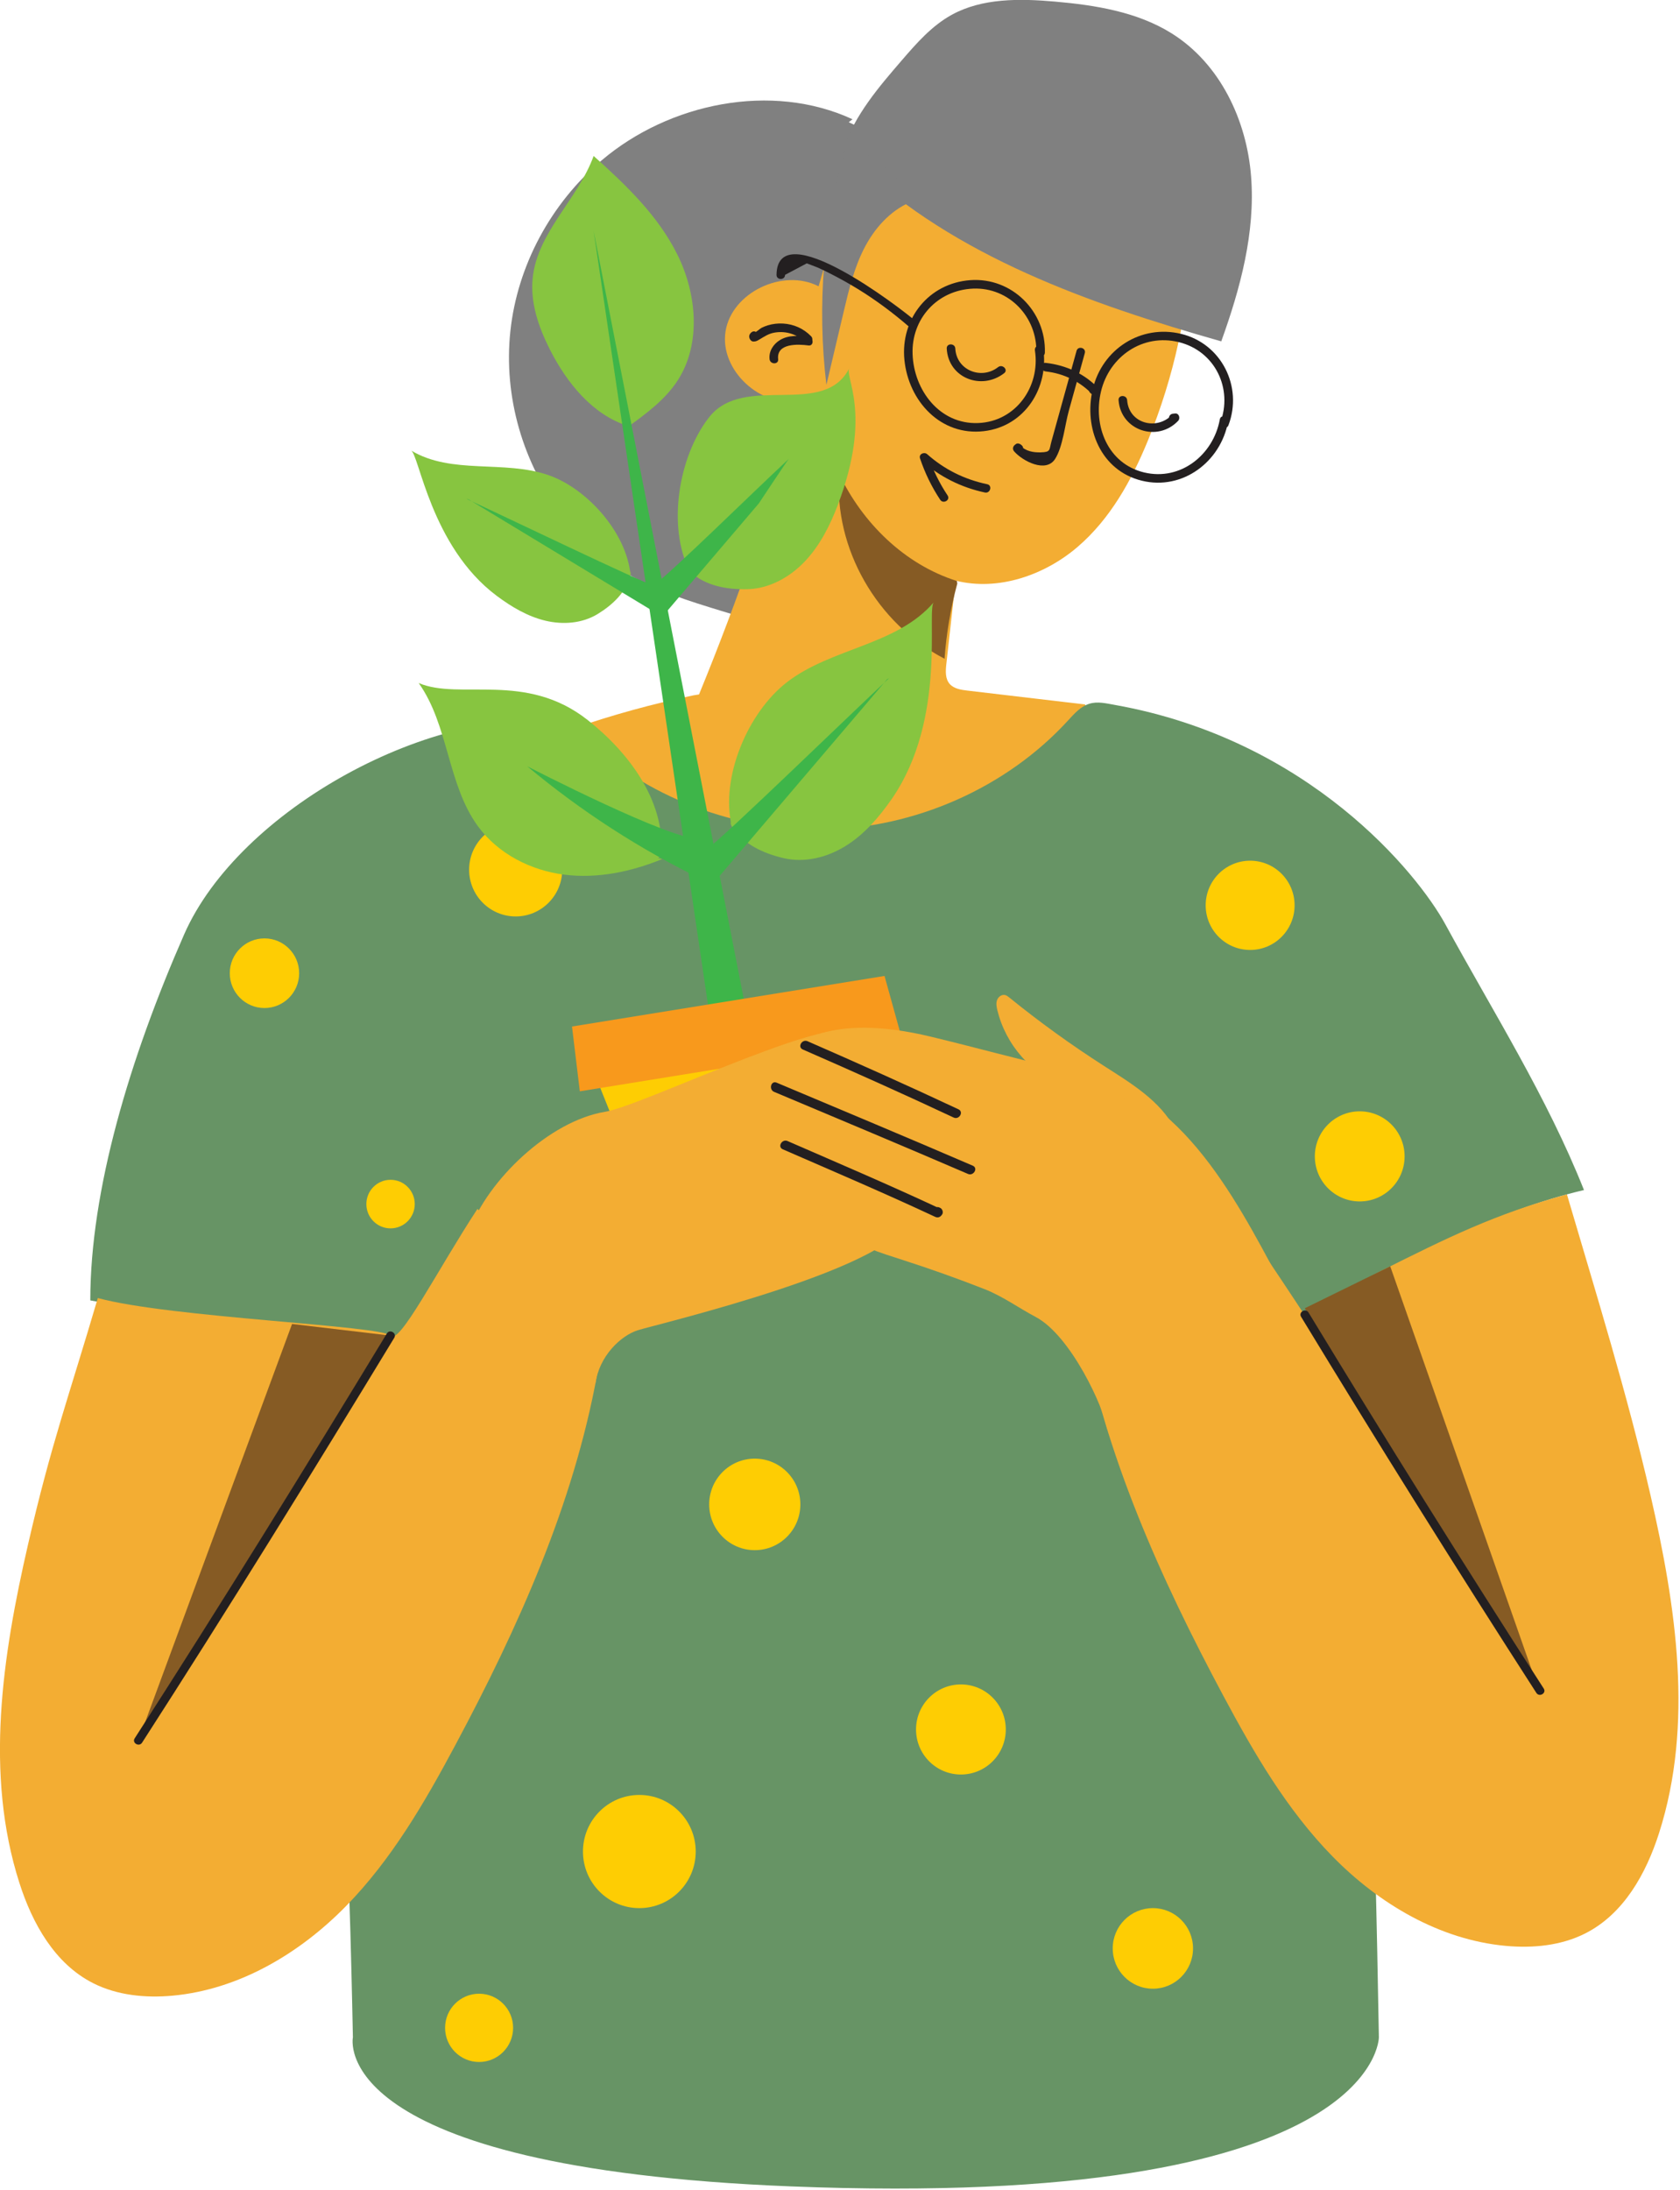 <?xml version="1.0" encoding="UTF-8"?>
<svg xmlns="http://www.w3.org/2000/svg" clip-rule="evenodd" fill-rule="evenodd" stroke-linejoin="round" stroke-miterlimit="2" viewBox="0 0 1211 1578">
  <g fill-rule="nonzero" transform="matrix(1.463 0 0 1.463 -168.358 -516.393)">
    <path d="m535.108 411.711c-39.902-18.446-90.311-7.974-123.55 20.205-25.159 21.33-41.575 52.018-45.018 84.163-3.444 32.145 6.116 65.424 26.222 91.27 8.554 10.996 18.985 20.707 31.076 27.983 14.413 8.672 30.8 13.707 46.992 18.657 14.706 4.496 30.313 9.034 45.313 5.56 6.948-1.608 13.367-4.874 19.412-8.551 40.662-24.727 65.88-68.237 77.81-113.165 3.796-14.293 6.427-29.075 5.101-43.774-1.787-19.804-11.305-39.272-27.502-51.554-7.276-5.516-15.657-9.483-23.968-13.407-11.245-5.31-22.49-10.619-33.735-15.929" fill="#808080"></path>
    <path d="m459.492 695.033c19.38-47.235 36.076-95.495 49.987-144.492-19.649 3.598-39.934-15.278-36.921-34.358s28.204-31.268 45.851-22.186c5.802-20.927 13.609-41.334 23.288-60.88 1.825-3.685 3.826-7.473 7.184-9.96 4.119-3.051 9.601-3.659 14.786-3.879 45.097-1.903 88.014 17.114 128.567 36.245 3.095 1.46 6.351 3.062 8.153 5.895 1.815 2.853 1.806 6.412 1.685 9.756-1.234 33.797-8.513 67.381-21.423 98.821-7.985 19.452-18.464 38.526-34.686 52.409-16.221 13.883-39.074 21.854-60.053 16.567-1.522 13.698-3.045 27.396-4.568 41.094-.378 3.404-.626 7.24 1.69 9.833 2.088 2.34 5.572 2.865 8.749 3.24 19.305 2.276 38.612 4.551 57.918 6.827 3.231 8.969-4.173 18.106-11.712 24.207-33.806 27.356-77.332 44.619-121.449 44.853-44.543.238-97.545-19.614-119.176-57.188 19.451-6.716 39.361-12.199 59.557-16.398" fill="#f3ad33"></path>
    <path d="m514.711 518.599c-3.707-3.801-8.526-5.958-13.843-6.262-2.504-.143-5.104.147-7.501.889-1.037.32-2.113.744-3.087 1.236-.74.374-3.037 2.494-3.852 2.521.678.517 1.357 1.033 2.036 1.55-.029.286-.057.573-.085.861-.795.323-1.589.646-2.383.97.098.037.197.075.296.114 2.539.974 3.637-3.106 1.123-4.071-.1-.038-.198-.076-.297-.114-.935-.359-1.861.264-2.384.97-.572.771-.671 1.5-.341 2.392.316.857 1.057 1.582 2.035 1.55 1.251-.042 1.71-.365 2.742-.966 2.718-1.585 4.544-2.974 7.775-3.478 5.493-.856 10.894.837 14.782 4.823 1.9 1.948 4.883-1.039 2.984-2.985z" fill="#231f20"></path>
    <path d="m513.443 518.904c-4.662-.614-9.846-1.003-14.052 1.552-3.295 2.001-5.578 5.523-5.136 9.449.301 2.669 4.526 2.7 4.222 0-.9-8.002 9.863-7.452 14.966-6.78 2.686.354 2.661-3.871 0-4.221z" fill="#231f20"></path>
    <path d="m530.752 425.663c1.599 3.064 4.121 5.573 6.66 7.975 48.351 45.722 114.454 69.024 179.394 87.478 9.421-26.16 16.843-53.646 14.691-81.263-2.151-27.617-15.211-55.596-39.347-70.583-16.84-10.455-37.319-13.769-57.263-15.516-17.329-1.517-35.804-1.797-50.917 6.526-9.839 5.419-17.311 13.998-24.564 22.397-11.439 13.248-23.134 26.931-28.643 43.337" fill="#808080"></path>
    <path d="m531.594 426.006c-10.82 37.787-14.01 77.594-9.339 116.537 2.838-12.012 5.676-24.026 8.514-36.039 2.502-10.594 5.045-21.299 10.014-31.05 4.967-9.752 12.663-18.607 22.966-22.995-4.553-13.309-17.176-23.721-31.51-25.988" fill="#808080"></path>
    <path d="m645.501 525.78c-2.799 10.102-5.599 20.204-8.399 30.305-1.318 4.754-2.635 9.508-3.953 14.262-1.2 4.329-.221 5.316-5.388 5.445-3.467.087-7.435-.522-9.996-3.444-.142 1.105-.285 2.21-.427 3.315-.613-.125-1.227-.249-1.84-.374 2.036 1.783 5.034-1.191 2.985-2.985-.102-.089-.204-.179-.306-.267-.639-.56-1.791-.91-2.557-.33-.138.103-.275.207-.412.311-1.127.851-1.403 2.201-.428 3.314 4.247 4.849 15.684 10.743 20.16 3.694 3.819-6.012 4.801-16.651 6.727-23.601 2.635-9.507 5.27-19.014 7.905-28.522.727-2.622-3.345-3.741-4.071-1.123z" fill="#231f20"></path>
    <path d="m601.495 591.489c-11.139-2.355-21.069-7.22-29.587-14.797-1.47-1.307-4.242-.075-3.529 2.054 2.433 7.252 5.718 14.02 9.946 20.399 1.495 2.255 5.152.143 3.645-2.13-4.031-6.082-7.197-12.465-9.52-19.392-1.176.685-2.352 1.369-3.527 2.054 9.025 8.028 19.632 13.384 31.45 15.883 2.65.56 3.783-3.509 1.122-4.071z" fill="#231f20"></path>
    <path d="m629.892 526.66c.623-20.271-16.246-37.155-36.703-35.699-20.535 1.461-34.506 19.036-32.504 39.247 2.009 20.282 17.836 37.637 39.194 35.132 20.24-2.373 32.155-21.508 29.191-40.845-.41-2.677-4.478-1.54-4.07 1.122 2.716 17.729-9.379 34.988-27.941 35.732-18.965.759-31.706-16.136-32.345-33.934-.628-17.506 12.241-31.582 29.864-32.284 17.739-.706 31.628 14.122 31.092 31.529-.083 2.717 4.138 2.715 4.222 0z" fill="#231f20"></path>
    <path d="m720.353 562.41c7.163-18.92-3.408-40.192-23.337-44.991-19.885-4.788-38.886 7.56-43.534 27.231-4.53 19.176 3.955 40.164 24.196 45.103 20.101 4.904 38.907-9.388 42.491-29.092.483-2.657-3.585-3.795-4.071-1.122-3.171 17.44-19.322 30.45-37.298 26.143-17.964-4.304-25.277-23.011-21.246-39.91 4.118-17.269 20.63-28.644 38.339-24.282 17.825 4.389 26.785 22.904 20.39 39.798-.964 2.543 3.116 3.642 4.07 1.122z" fill="#231f20"></path>
    <path d="m566.279 511.199c-7.639-6.622-68.218-53.136-68.602-22.852-.034 2.717 4.187 2.719 4.221 0 3.566-1.889 7.132-3.777 10.698-5.664 1.787.686 3.573 1.374 5.36 2.061 2.098.907 4.154 1.957 6.193 2.987 4.596 2.322 9.092 4.837 13.482 7.525 9.096 5.571 17.607 11.944 25.663 18.928 2.043 1.772 5.042-1.201 2.985-2.985z" fill="#231f20"></path>
    <path d="m630.296 535.93c9.088 1.011 17.155 5.064 23.416 11.714.853-1.104 1.705-2.21 2.558-3.315-.574-.443-1.148-.886-1.723-1.33-2.15-1.657-4.254 2.008-2.13 3.646.574.443 1.148.887 1.723 1.33 1.955 1.507 4.134-1.641 2.558-3.316-7.058-7.496-16.205-11.816-26.402-12.951-2.696-.3-2.674 3.924 0 4.222z" fill="#231f20"></path>
    <path d="m586.525 639.139c-25.937-8.201-46.527-28.722-57.955-52.64-2.704 36.495 18.49 73.637 51.894 90.948.913-12.506 3.019-24.931 6.285-37.067" fill="#865b24"></path>
    <path d="m397.646 711.503c31.299 32.138 76.954 50.792 122.653 50.112 45.699-.679 90.737-20.681 120.995-53.735 3.042-3.323 6.181-6.93 10.558-8.279 4.015-1.239 8.324-.158 12.469.58 95.837 17.066 149.242 83.058 162.873 108.046 23.737 43.511 50.064 85.02 68.326 130.924-41.431 9.655-95.898 35.357-129.738 60.36 9.217 6.369 11.088 18.619 12.179 29.509 11.846 118.12 14.419 208.83 16.501 327.48 0 0 0 84.91-289.637 73.42-229.581-9.12-215.871-73.42-215.871-73.42s-1.986-102.79-3.932-105.51c-1.81-2.53-8.919-37.64-9.087-40.71-4.601-84.4 27.191-115 31.57-199.42-27.582-1.29-111.842-10.34-147.94-17.355 0-54.349 19.407-119.128 46.255-180.303 26.86-61.206 122.645-114.167 190.81-104.595" fill="#679465"></path>
    <path d="m163.277 992.336c-14.405 48.984-22.98 71.774-34.408 121.484-12.616 54.86-21.432 112.91-4.239 166.6 6.347 19.83 17.32 39.79 36.363 49.41 11.872 6.01 25.794 7.36 39.136 6.14 32.763-3.01 62.6-20.85 85.23-43.91s38.905-51.15 53.995-79.37c31.003-57.98 58.285-118.64 69.968-182.9.775-4.26 1.476-8.67.408-12.87-.977-3.84-3.351-7.19-5.733-10.4-15.677-21.134-33.711-40.639-53.692-58.068-19.951 30.497-38.591 67.428-42.8 62.408-4.209-5.01-108.791-8.85-144.228-18.524z" fill="#f3ad33"></path>
    <path d="m530.748 876.893c28.714 12.498 57.261 26.664 86.74 37.244 2.562.919 3.665-3.159 1.122-4.071-29.136-10.458-57.349-24.465-85.731-36.818-2.466-1.073-4.618 2.562-2.131 3.645z" fill="#231f20"></path>
    <path d="m581.54 524.642c.777 14.589 17.201 20.785 28.302 12.142 2.141-1.667-.865-4.636-2.985-2.985-8.254 6.427-20.525 1.554-21.096-9.157-.144-2.703-4.367-2.72-4.221 0z" fill="#231f20"></path>
    <path d="m666.206 550.069c1.077 14.985 19.16 20.945 29.372 10.17 1.151-1.215.426-3.792-1.493-3.603-.36.035-.72.071-1.081.106-2.678.263-2.706 4.487 0 4.222.361-.036.721-.071 1.081-.107-.498-1.201-.995-2.402-1.493-3.603-7.533 7.95-21.332 4.403-22.165-7.185-.193-2.694-4.416-2.715-4.221 0z" fill="#231f20"></path>
    <path d="m258.978 1005.12-75.719 205.16 124.246-199.42z" fill="#865b24"></path>
    <path d="m305.683 1009.8c-40.653 66.93-81.841 133.58-124.247 199.42-1.475 2.29 2.178 4.41 3.646 2.13 42.405-65.84 83.593-132.49 124.246-199.42 1.414-2.33-2.236-4.45-3.645-2.13z" fill="#231f20"></path>
    <path d="m887.114 941.28c14.406 48.984 29.719 98.31 41.147 148.02 12.615 54.87 21.432 112.91 4.239 166.61-6.347 19.82-17.321 39.78-36.363 49.41-11.872 6-25.794 7.36-39.137 6.13-32.763-3.01-62.599-20.85-85.229-43.91-22.631-23.06-38.905-51.15-53.997-79.37-31.001-57.98-58.284-118.64-69.966-182.9-.775-4.26-1.476-8.668-.407-12.871.975-3.836 3.35-7.181 5.733-10.394 15.675-21.135 33.71-40.641 53.691-58.069 19.951 30.498 33.927 50.596 53.879 81.094-3.097-5.722 28.869-23.065 34.807-26.038 32.692-16.366 56.165-28.032 91.603-37.712z" fill="#f3ad33"></path>
    <path d="m800.059 976.717 72.697 207.323-114.792-186.664z" fill="#865b24"></path>
    <path d="m756.142 1001.59c37.816 62.25 76.46 124.01 115.906 185.24 1.467 2.28 5.122.16 3.645-2.13-39.446-61.23-78.09-122.99-115.906-185.243-1.409-2.318-5.061-.199-3.645 2.133z" fill="#231f20"></path>
    <g fill="#fecd03">
      <path d="m457.863 1264.98c0 15.39-12.436 27.87-27.777 27.87-15.34 0-27.777-12.48-27.777-27.87 0-15.4 12.437-27.88 27.777-27.88 15.341 0 27.777 12.48 27.777 27.88z"></path>
      <path d="m509.423 1093.99c0 12.45-10.056 22.54-22.462 22.54s-22.463-10.09-22.463-22.54 10.057-22.54 22.463-22.54 22.462 10.09 22.462 22.54z"></path>
      <path d="m610.64 1204.85c0 12.26-9.9 22.19-22.112 22.19s-22.112-9.93-22.112-22.19c0-12.25 9.9-22.18 22.112-22.18s22.112 9.93 22.112 22.18z"></path>
      <path d="m807.135 922.565c0 12.254-9.9 22.188-22.112 22.188s-22.112-9.934-22.112-22.188 9.9-22.187 22.112-22.187 22.112 9.933 22.112 22.187z"></path>
      <path d="m702.891 1312.7c0 10.96-8.857 19.85-19.782 19.85-10.926 0-19.783-8.89-19.783-19.85 0-10.97 8.857-19.85 19.783-19.85 10.925 0 19.782 8.88 19.782 19.85z"></path>
      <path d="m262.475 832.345c0 9.472-7.653 17.15-17.093 17.15s-17.092-7.678-17.092-17.15 7.652-17.151 17.092-17.151 17.093 7.679 17.093 17.151z"></path>
      <path d="m392.084 781.365c0 12.709-10.267 23.012-22.934 23.012-12.666 0-22.934-10.303-22.934-23.012s10.268-23.012 22.934-23.012c12.667 0 22.934 10.303 22.934 23.012z"></path>
      <path d="m319.426 946.061c0 6.607-5.337 11.962-11.921 11.962s-11.921-5.355-11.921-11.962c0-6.605 5.337-11.96 11.921-11.96s11.921 5.355 11.921 11.96z"></path>
      <path d="m752.936 798.906c0 12.14-9.808 21.981-21.906 21.981s-21.906-9.841-21.906-21.981c0-12.139 9.808-21.981 21.906-21.981s21.906 9.842 21.906 21.981z"></path>
      <path d="m367.89 1351.82c0 9.29-7.502 16.82-16.757 16.82s-16.758-7.53-16.758-16.82c0-9.28 7.503-16.81 16.758-16.81s16.757 7.53 16.757 16.81z"></path>
    </g>
    <path d="m424.352 562.739c-17.308-5.497-29.999-21.117-38.395-37.712-5.462-10.795-9.628-22.818-8.446-34.869 2.234-22.779 22.3-38.973 30.052-60.364 15.824 14.204 31.65 29.263 41.227 48.5 9.578 19.236 11.801 43.709.447 61.65-6.165 9.74-15.614 16.654-24.84 23.334z" fill="#87c540"></path>
    <path d="m441.348 776.124c-15.273 6.241-31.914 9.751-48.297 7.673s-32.476-10.179-42.475-23.823c-15.055-20.545-14.422-49.827-29.214-70.573 20.252 8.662 52.72-5.877 83.279 18.244 20.018 15.801 37.738 39.216 36.33 65.042-.071 1.282-.609 2.953-1.849 2.84z" fill="#87c540"></path>
    <path d="m475.636 760.071c-5.784-24.164 7.989-56.249 27.148-71.048 22.053-17.035 54.35-18.153 72.496-39.539-4.042 3.204 6.85 57.304-21.02 97.3-6.189 8.882-13.415 17.212-22.496 22.862-9.08 5.651-20.157 8.458-30.57 6.025-9.929-2.319-19.897-6.828-25.558-15.6-.451-.697-.832-1.925-.272-2.52z" fill="#87c540"></path>
    <path d="m454.964 634.464c-11.307-22.039-5.57-56.709 9.461-75.927 17.302-22.122 56.785.863 69.279-24.506-3.152 4.134 11.661 21.782-5.839 67.696-3.886 10.197-8.906 20.118-16.352 27.9-7.447 7.783-17.496 13.306-28.142 13.564-10.153.246-20.858-1.626-28.407-8.727-.601-.565-1.259-1.662-.858-2.383z" fill="#87c540"></path>
    <path d="m464.46 851.631-56.9-384.904 74.707 382.024z" fill="#3eb549"></path>
    <path d="m407.777 881.224 37.635 93.839 100.53-16.261 3.824-102.804z" fill="#fecd03"></path>
    <path d="m559.527 864.834-158.769 25.681-3.85-31.917 153.978-24.907z" fill="#f8991c"></path>
    <path d="m461.507 786.394c-30.911-14.937-60.081-33.78-86.644-55.971 0 0 72.384 37.361 84.913 35.553 12.53-1.808 1.731 20.418 1.731 20.418z" fill="#3eb549"></path>
    <path d="m463.557 771.099c9.388-6.943 69.033-64.93 89.606-84.128-.508.308-1.016.616-1.016.616l-83.603 98.124z" fill="#3eb549"></path>
    <path d="m437.204 641.207c9.389-6.943 46.027-43.091 66.601-62.289-.508.308-14.839 22.002-14.839 22.002l-46.775 54.898z" fill="#3eb549"></path>
    <path d="m425.736 636.287c-1.781-20.705-21.173-42.539-40.281-49.234-21.996-7.705-47.924-.077-67.965-12.267 4.053 1.478 9.672 47.289 42.338 71.684 7.255 5.419 15.187 10.125 23.883 12.215 8.697 2.09 18.229 1.398 25.852-3.278 7.269-4.46 13.992-10.667 16.173-19.12.173-.674.152-1.747-.45-2.073z" fill="#87c540"></path>
    <path d="m438.23 641.853c-9.282-3.034-71.911-33.332-93.301-43.145.484.111.968.221.968.221l92.227 55.838z" fill="#3eb549"></path>
    <path d="m346.216 959.333c9.318-25.256 39.547-54.191 66.93-58.719 17.915-2.963 101.835-44.184 121.409-40.14 8.809 1.82 9.616 58.904 16.247 64.788 7.589 6.734 10.284 17.236 10.662 27.177.9 23.634-123.92 53.111-132.216 55.781-8.297 2.67-18.974 12.65-20.851 26.47" fill="#f3ad33"></path>
    <path d="m756.324 1002.93c-19.123-31.026-42.892-92.492-87.77-114.194-18.077-8.741-12.645-4.947-32.304-9.513-21.65-5.031-39.39-10.032-62.614-15.638-49.848-12.034-69.669 3.433-74.765 13.348-12.114 23.571 7.889 65.561 28.95 82.269 9.218 7.312 20.95 10.82 32.27 14.463 13.493 4.343 26.843 9.101 40.021 14.266 9.014 3.533 16.827 9.264 25.288 13.749 17.35 9.18 33.744 44.99 35.165 55.23" fill="#f3ad33"></path>
    <path d="m694.051 909.202c-7.131-13.929-21.638-22.618-35.051-31.209-16.186-10.368-31.765-21.619-46.637-33.68-.627-.508-1.282-1.033-2.078-1.221-1.687-.403-3.407.927-3.963 2.517-.556 1.589-.24 3.329.158 4.962 2.049 8.4 6.194 16.317 11.984 22.893 1.76 1.998 3.711 3.904 6.114 5.128 2.561 1.302 5.479 1.754 8.321 2.291 19.084 3.602 37.182 11.963 52.058 24.048" fill="#f3ad33"></path>
    <path d="m496.485 890.785c31.869 13.404 63.765 26.752 95.52 40.424 2.747 1.183 5.142-2.861 2.37-4.055-32.127-13.833-64.399-27.336-96.642-40.898-2.781-1.17-3.997 3.373-1.248 4.529z" fill="#231f20"></path>
    <path d="m500.753 919.076c25.071 10.93 50.289 21.677 75.065 33.261 1.244.581 2.404.263 3.213-.843.074-.101.149-.202.223-.304.72-.983.203-2.682-.843-3.212-.113-.058-.226-.116-.34-.173-2.689-1.367-5.069 2.683-2.37 4.054.113.058.227.116.341.173-.282-1.07-.563-2.141-.843-3.213-.074.102-.149.203-.223.305 1.071-.28 2.142-.562 3.212-.843-24.776-11.583-49.994-22.331-75.065-33.261-2.743-1.195-5.137 2.85-2.37 4.056z" fill="#231f20"></path>
    <path d="m510.604 869.904c24.895 10.877 49.75 21.982 74.342 33.527 2.72 1.277 5.107-2.771 2.37-4.055-24.591-11.545-49.447-22.649-74.342-33.527-2.742-1.199-5.135 2.846-2.37 4.055z" fill="#231f20"></path>
  </g>
</svg>
